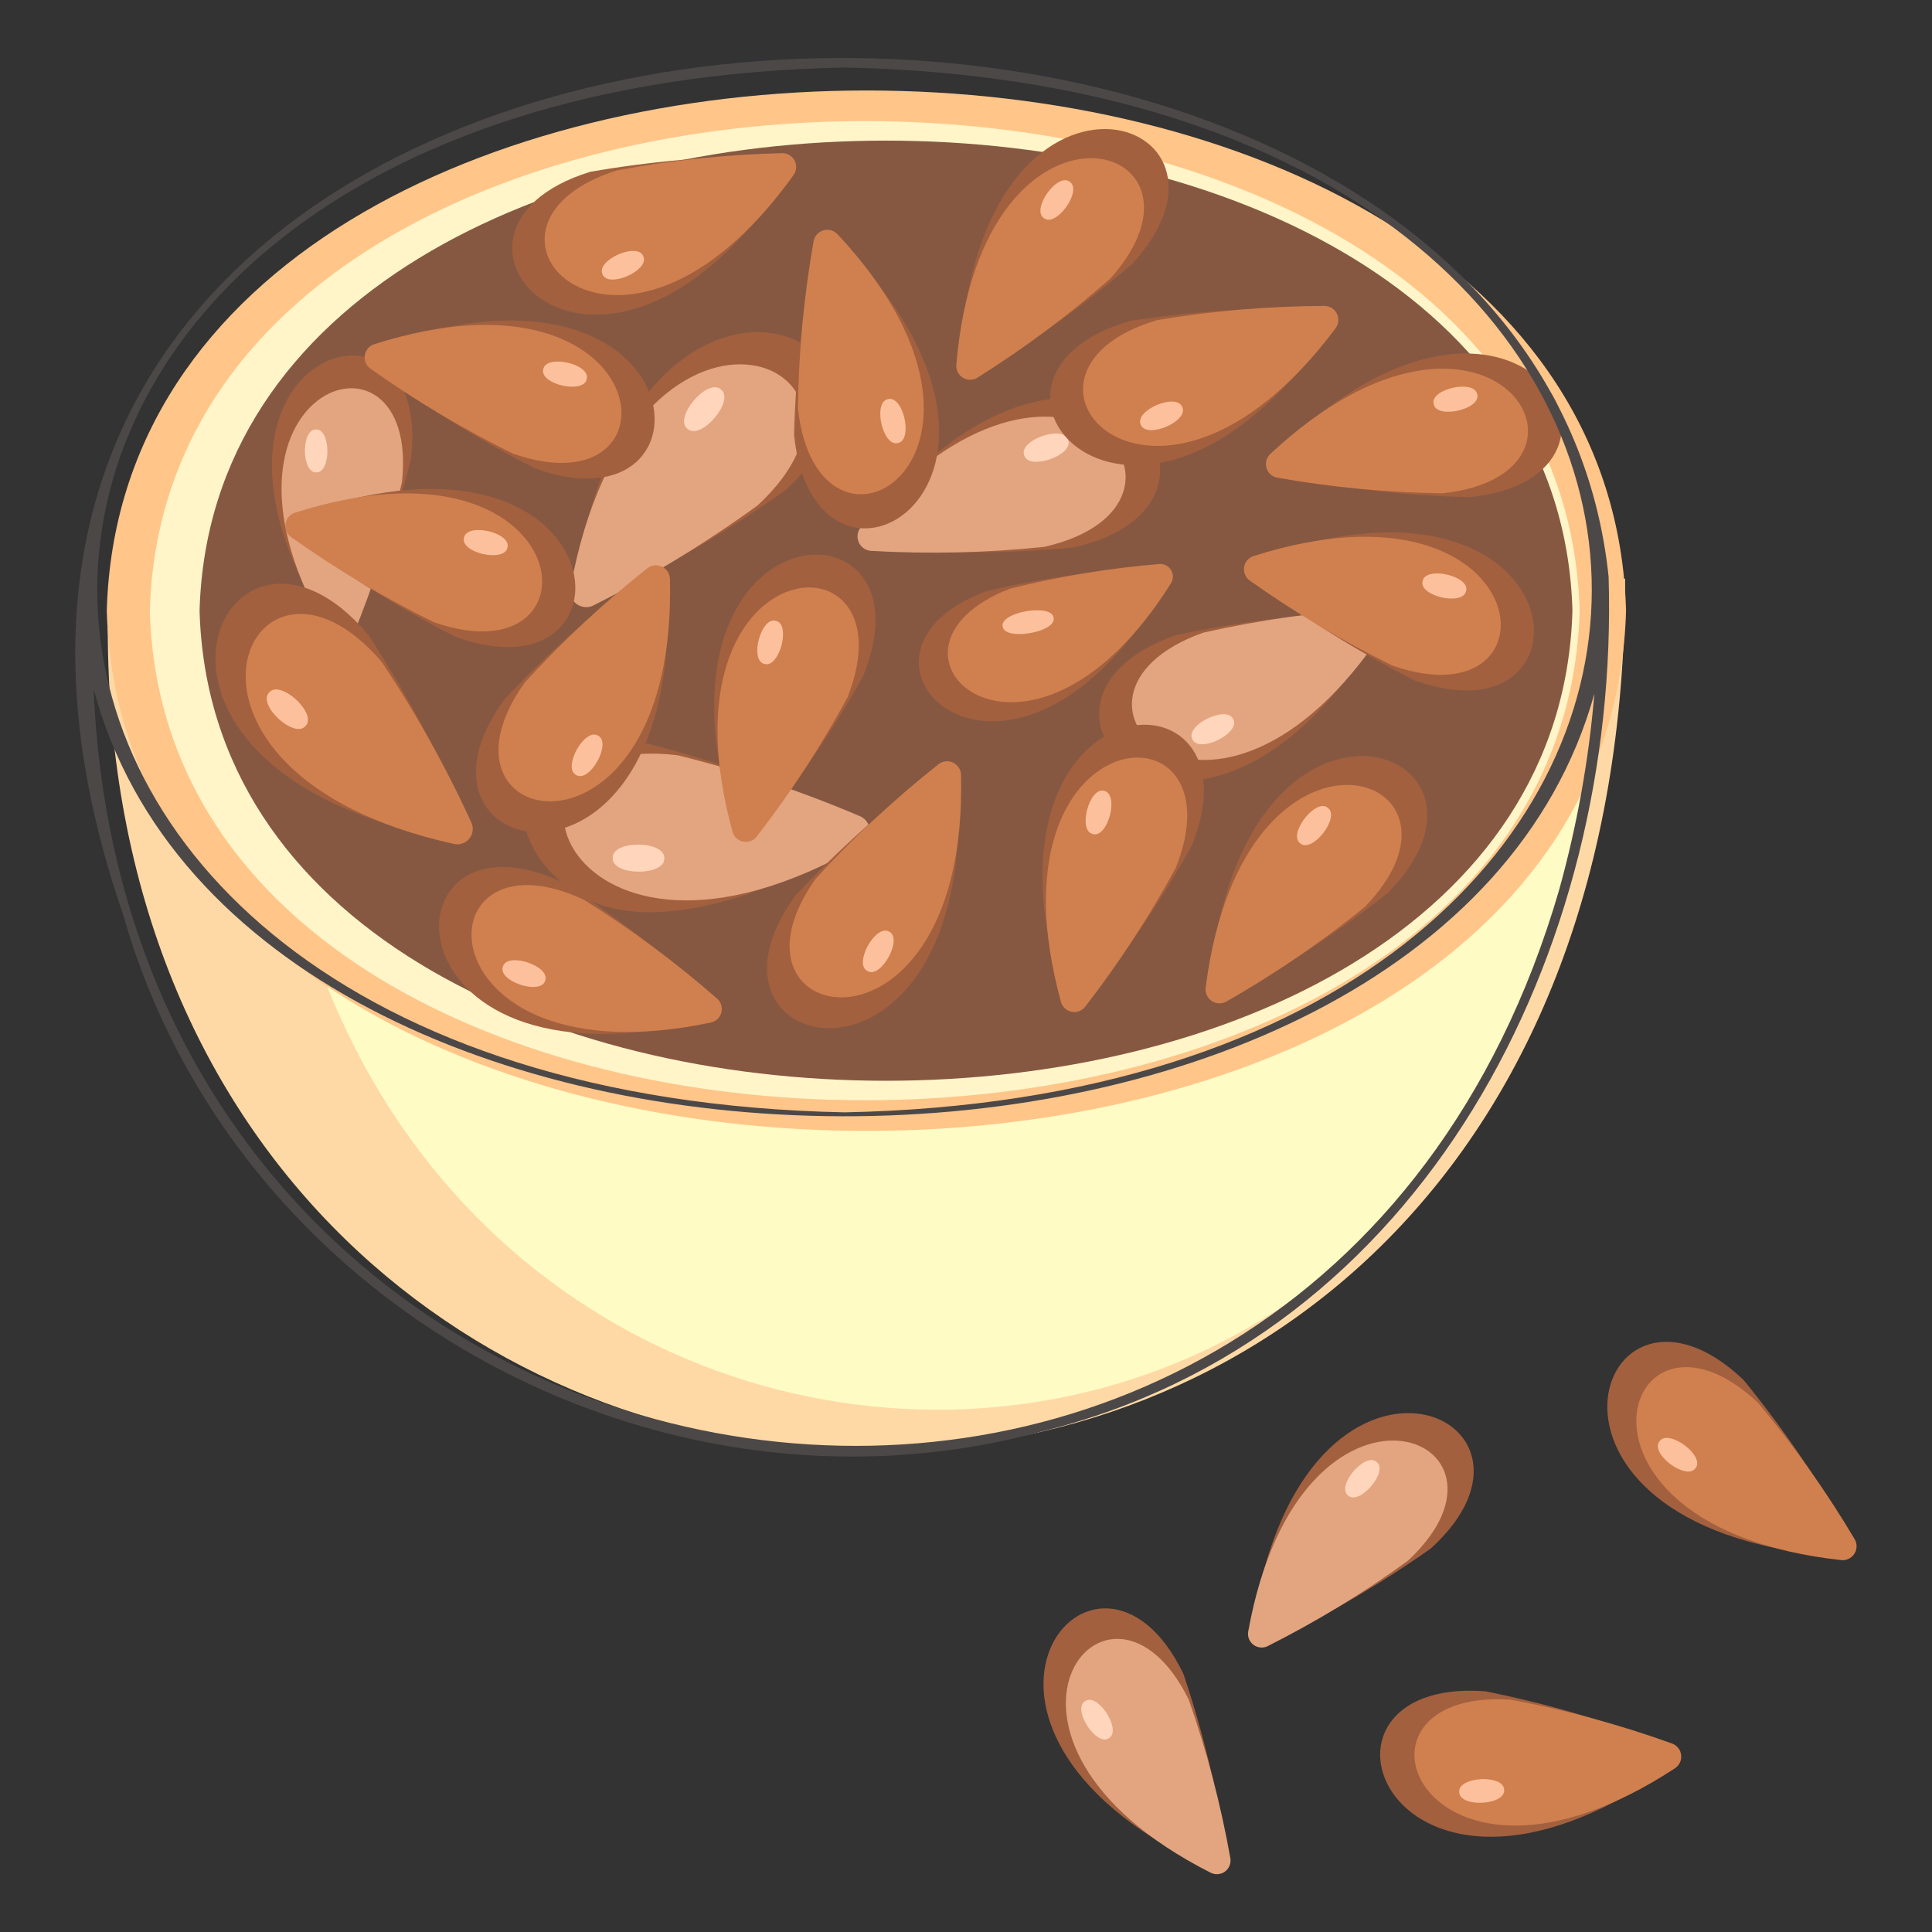 <?xml version="1.0" encoding="UTF-8"?>
<svg xmlns="http://www.w3.org/2000/svg" width="64" height="64" viewBox="0 0 64 64" fill="none">
  <rect x="0" y="0" width="64" height="64" fill="#333333" stroke="none"/>
  <g id="34_Flax seed 1">
    <path id="Vector" d="M3.57 20.798C3.57 56.23 53.833 58.613 53.833 19.171L3.57 20.798Z" fill="#FFD9A5"></path>
    <path id="Vector_2" d="M8.885 21.828C8.885 54.148 52.9 56.322 52.9 20.345L8.885 21.828Z" fill="#FFFBC4"></path>
    <path id="Vector_3" d="M61.217 50.768C61.257 50.855 61.274 50.95 61.266 51.045C61.258 51.139 61.226 51.231 61.172 51.309C61.118 51.388 61.045 51.451 60.96 51.493C60.874 51.535 60.779 51.553 60.684 51.547C49.599 50.583 52.906 41.084 57.76 45.715C59.053 47.299 60.209 48.989 61.217 50.768Z" fill="#A2603F"></path>
    <path id="Vector_4" d="M61.448 51.005C61.487 51.079 61.506 51.163 61.501 51.247C61.496 51.33 61.469 51.411 61.422 51.481C61.374 51.55 61.309 51.605 61.233 51.64C61.157 51.676 61.073 51.69 60.989 51.68C51.059 50.59 53.748 42.26 58.232 46.464C59.425 47.889 60.501 49.407 61.448 51.005Z" fill="#D0804E"></path>
    <path id="Vector_5" d="M3.537 20.23C4.184 -2.75 53.224 -2.743 53.865 20.23C53.217 43.21 4.178 43.204 3.537 20.23Z" fill="#FFC589"></path>
    <path id="Vector_6" d="M4.963 20.23C5.571 -1.397 51.725 -1.391 52.328 20.23C51.719 41.857 5.566 41.85 4.963 20.23Z" fill="#FFF5C8"></path>
    <path id="Vector_7" d="M6.611 20.23C7.196 -0.536 51.511 -0.529 52.089 20.23C51.505 40.996 7.19 40.989 6.611 20.23Z" fill="#865842"></path>
    <path id="Vector_8" d="M38.137 18.778C38.223 18.779 38.307 18.803 38.381 18.847C38.455 18.89 38.517 18.953 38.559 19.028C38.602 19.102 38.625 19.187 38.625 19.273C38.625 19.359 38.603 19.444 38.56 19.518C33.391 28.154 26.971 21.706 32.659 19.59C34.459 19.165 36.291 18.893 38.137 18.778Z" fill="#A2603F"></path>
    <path id="Vector_9" d="M38.422 18.682C38.498 18.679 38.573 18.698 38.639 18.735C38.705 18.771 38.76 18.826 38.798 18.892C38.836 18.957 38.855 19.032 38.853 19.108C38.852 19.183 38.83 19.257 38.79 19.322C34.001 26.951 28.25 21.507 33.456 19.501C35.087 19.094 36.747 18.82 38.422 18.682Z" fill="#D0804E"></path>
    <path id="Vector_10" d="M33.216 20.755C33.108 20.276 34.844 19.977 34.902 20.464C35.01 20.943 33.274 21.242 33.216 20.755Z" fill="#FCC09C"></path>
    <path id="Vector_11" d="M54.973 47.745C55.268 47.315 56.495 48.227 56.168 48.634C55.871 49.065 54.646 48.152 54.973 47.745Z" fill="#FCC09C"></path>
    <path id="Vector_12" d="M55.079 57.729C55.165 57.77 55.239 57.833 55.293 57.911C55.347 57.989 55.38 58.08 55.389 58.175C55.397 58.27 55.381 58.365 55.342 58.452C55.302 58.538 55.241 58.613 55.164 58.669C45.993 64.971 42.507 55.535 49.198 56.025C51.203 56.426 53.17 56.996 55.079 57.729Z" fill="#A2603F"></path>
    <path id="Vector_13" d="M55.41 57.764C55.487 57.797 55.554 57.85 55.604 57.917C55.654 57.985 55.684 58.065 55.691 58.148C55.699 58.232 55.684 58.316 55.648 58.392C55.611 58.467 55.555 58.531 55.485 58.577C47.126 64.049 43.906 55.909 50.041 56.303C51.867 56.645 53.663 57.133 55.41 57.764Z" fill="#D0804E"></path>
    <path id="Vector_14" d="M48.339 59.364C48.293 58.845 49.821 58.769 49.827 59.291C49.872 59.81 48.345 59.886 48.339 59.364Z" fill="#FCC09C"></path>
    <path id="Vector_15" d="M42.226 54.327C42.139 54.36 42.045 54.37 41.953 54.356C41.861 54.342 41.774 54.304 41.701 54.247C41.627 54.189 41.571 54.113 41.535 54.027C41.501 53.94 41.489 53.846 41.501 53.754C43.197 42.984 52.26 46.862 47.402 51.292C45.765 52.448 44.034 53.463 42.226 54.327Z" fill="#A2603F"></path>
    <path id="Vector_16" d="M41.978 54.538C41.903 54.572 41.82 54.584 41.738 54.573C41.657 54.563 41.58 54.531 41.515 54.48C41.45 54.429 41.401 54.362 41.371 54.285C41.342 54.208 41.334 54.125 41.349 54.044C43.09 44.412 51.05 47.606 46.636 51.703C45.162 52.773 43.604 53.721 41.978 54.538Z" fill="#E2A580"></path>
    <path id="Vector_17" d="M45.605 48.431C46.006 48.749 45.031 49.886 44.655 49.539C44.255 49.221 45.23 48.084 45.605 48.431Z" fill="#FFD5BB"></path>
    <path id="Vector_18" d="M40.629 61.278C40.636 61.371 40.618 61.464 40.578 61.548C40.539 61.633 40.477 61.705 40.401 61.759C40.325 61.812 40.236 61.845 40.143 61.854C40.05 61.863 39.957 61.847 39.872 61.809C30.039 57.099 36.35 49.527 39.203 55.45C39.841 57.349 40.318 59.299 40.629 61.278Z" fill="#A2603F"></path>
    <path id="Vector_19" d="M40.761 61.576C40.771 61.657 40.758 61.74 40.725 61.815C40.692 61.89 40.639 61.955 40.572 62.002C40.505 62.05 40.426 62.078 40.344 62.084C40.262 62.09 40.18 62.074 40.106 62.037C31.375 57.61 36.714 50.898 39.378 56.301C39.98 58.019 40.443 59.783 40.761 61.576Z" fill="#E2A580"></path>
    <path id="Vector_20" d="M35.946 56.352C36.365 56.059 37.175 57.319 36.735 57.579C36.316 57.872 35.505 56.612 35.946 56.352Z" fill="#FFD5BB"></path>
    <path id="Vector_21" d="M11.747 20.721C11.705 20.802 11.642 20.869 11.565 20.918C11.488 20.966 11.4 20.994 11.309 20.998C11.219 21.002 11.129 20.983 11.048 20.942C10.967 20.901 10.898 20.839 10.848 20.763C5.221 11.756 14.363 8.825 13.617 15.185C13.151 17.08 12.526 18.932 11.747 20.721Z" fill="#A2603F"></path>
    <path id="Vector_22" d="M11.699 21.035C11.665 21.108 11.611 21.169 11.545 21.214C11.478 21.258 11.401 21.284 11.321 21.288C11.241 21.292 11.161 21.274 11.091 21.236C11.02 21.198 10.961 21.142 10.92 21.073C6.052 12.875 13.947 10.144 13.316 15.977C12.914 17.704 12.373 19.395 11.699 21.035Z" fill="#E2A580"></path>
    <path id="Vector_23" d="M10.469 14.227C10.966 14.205 10.975 15.664 10.477 15.648C9.98 15.67 9.971 14.212 10.469 14.227Z" fill="#FFD5BB"></path>
    <path id="Vector_24" d="M45.115 20.266C45.211 20.269 45.305 20.298 45.387 20.349C45.468 20.4 45.536 20.471 45.582 20.556C45.628 20.641 45.651 20.736 45.649 20.833C45.647 20.929 45.62 21.023 45.57 21.106C39.565 30.648 32.536 23.267 38.959 21.039C40.986 20.608 43.045 20.349 45.115 20.266Z" fill="#A2603F"></path>
    <path id="Vector_25" d="M45.435 20.164C45.52 20.163 45.604 20.186 45.677 20.229C45.75 20.272 45.81 20.334 45.851 20.409C45.892 20.483 45.911 20.568 45.908 20.652C45.904 20.737 45.878 20.82 45.831 20.891C40.248 29.334 33.987 23.052 39.853 20.959C41.689 20.544 43.556 20.278 45.435 20.164Z" fill="#E2A580"></path>
    <path id="Vector_26" d="M39.499 24.49C39.248 24.025 40.638 23.341 40.853 23.825C41.104 24.29 39.714 24.973 39.499 24.49Z" fill="#FFD5BB"></path>
    <path id="Vector_27" d="M19.921 19.82C19.819 19.859 19.708 19.871 19.6 19.855C19.492 19.838 19.39 19.794 19.304 19.726C19.219 19.658 19.152 19.569 19.111 19.468C19.07 19.367 19.056 19.256 19.07 19.148C21.084 6.48 31.686 11.097 25.992 16.261C24.072 17.616 22.041 18.807 19.921 19.82Z" fill="#A2603F"></path>
    <path id="Vector_28" d="M19.631 20.069C19.543 20.107 19.446 20.121 19.35 20.108C19.255 20.096 19.165 20.058 19.089 19.999C19.014 19.939 18.956 19.86 18.922 19.77C18.887 19.68 18.878 19.583 18.895 19.488C20.958 8.158 30.27 11.965 25.096 16.743C23.367 17.997 21.54 19.109 19.631 20.069Z" fill="#E2A580"></path>
    <path id="Vector_29" d="M23.886 12.904C24.356 13.277 23.212 14.611 22.771 14.204C22.302 13.83 23.445 12.496 23.886 12.904Z" fill="#FFD5BB"></path>
    <path id="Vector_30" d="M28.138 26.988C28.234 27.04 28.314 27.117 28.371 27.21C28.428 27.304 28.46 27.41 28.464 27.52C28.467 27.629 28.442 27.737 28.391 27.834C28.34 27.931 28.265 28.013 28.173 28.072C26.189 29.2 21.613 31.346 18.921 29.491C15.754 27.108 17.786 23.921 21.502 24.644C23.776 25.237 25.996 26.021 28.138 26.988Z" fill="#A2603F"></path>
    <path id="Vector_31" d="M28.514 27.049C28.6 27.092 28.674 27.157 28.726 27.238C28.779 27.319 28.808 27.413 28.811 27.509C28.815 27.605 28.792 27.701 28.745 27.785C28.698 27.869 28.629 27.939 28.546 27.987C18.594 33.715 15.435 24.162 22.448 25.019C24.522 25.531 26.55 26.21 28.514 27.049Z" fill="#E2A580"></path>
    <path id="Vector_32" d="M20.295 28.42C20.277 27.821 22.034 27.834 22.007 28.434C22.025 29.032 20.268 29.018 20.295 28.42Z" fill="#FFD5BB"></path>
    <path id="Vector_33" d="M29.173 18.185C29.075 18.169 28.984 18.129 28.907 18.067C28.83 18.005 28.77 17.925 28.734 17.833C28.697 17.741 28.685 17.642 28.699 17.544C28.712 17.447 28.751 17.354 28.811 17.276C36.095 8.296 42.289 16.679 35.516 18.143C33.407 18.335 31.285 18.349 29.173 18.185Z" fill="#A2603F"></path>
    <path id="Vector_34" d="M28.833 18.247C28.747 18.238 28.665 18.205 28.595 18.152C28.526 18.099 28.473 18.029 28.441 17.948C28.408 17.868 28.399 17.78 28.412 17.694C28.426 17.608 28.463 17.528 28.519 17.462C35.207 9.562 40.807 16.697 34.597 18.115C32.682 18.315 30.755 18.359 28.833 18.247Z" fill="#E2A580"></path>
    <path id="Vector_35" d="M35.384 14.573C35.583 15.076 34.088 15.602 33.928 15.085C33.73 14.582 35.224 14.056 35.384 14.573Z" fill="#FFD5BB"></path>
    <path id="Vector_36" d="M15.398 26.984C15.432 27.083 15.439 27.19 15.419 27.293C15.399 27.396 15.353 27.492 15.285 27.571C15.217 27.651 15.13 27.712 15.031 27.747C14.932 27.783 14.826 27.793 14.723 27.775C2.662 25.386 7.469 15.399 12.208 21.04C13.437 22.928 14.504 24.916 15.398 26.984Z" fill="#A2603F"></path>
    <path id="Vector_37" d="M15.625 27.271C15.659 27.357 15.669 27.451 15.654 27.542C15.639 27.633 15.599 27.719 15.54 27.789C15.48 27.86 15.402 27.913 15.314 27.942C15.226 27.972 15.133 27.977 15.042 27.957C4.293 25.591 8.221 16.783 12.638 21.918C13.776 23.619 14.775 25.409 15.625 27.271Z" fill="#D0804E"></path>
    <path id="Vector_38" d="M8.917 22.937C9.291 22.5 10.527 23.644 10.121 24.051C9.747 24.487 8.511 23.343 8.917 22.937Z" fill="#FCC09C"></path>
    <path id="Vector_39" d="M12.559 12.32C12.488 12.258 12.434 12.178 12.403 12.089C12.372 12 12.365 11.904 12.382 11.811C12.399 11.718 12.44 11.632 12.501 11.559C12.562 11.487 12.641 11.432 12.73 11.399C23.176 7.824 23.99 17.772 17.726 15.518C15.916 14.6 14.188 13.53 12.559 12.32Z" fill="#A2603F"></path>
    <path id="Vector_40" d="M12.252 12.199C12.187 12.147 12.137 12.079 12.108 12.001C12.078 11.923 12.071 11.838 12.086 11.756C12.101 11.675 12.137 11.598 12.193 11.536C12.248 11.473 12.319 11.427 12.398 11.402C21.846 8.403 22.752 17.042 16.994 15.028C15.34 14.214 13.754 13.268 12.252 12.199Z" fill="#D0804E"></path>
    <path id="Vector_41" d="M19.437 12.556C19.341 13.066 17.862 12.731 17.997 12.23C18.091 11.721 19.57 12.056 19.437 12.556Z" fill="#FCC09C"></path>
    <path id="Vector_42" d="M9.932 17.902C9.861 17.84 9.807 17.76 9.776 17.671C9.745 17.582 9.738 17.486 9.755 17.393C9.772 17.3 9.813 17.213 9.874 17.141C9.935 17.069 10.014 17.014 10.103 16.981C20.549 13.406 21.363 23.354 15.099 21.1C13.29 20.181 11.561 19.111 9.932 17.902Z" fill="#A2603F"></path>
    <path id="Vector_43" d="M9.625 17.78C9.56 17.729 9.51 17.66 9.481 17.582C9.451 17.505 9.444 17.42 9.459 17.338C9.474 17.256 9.51 17.18 9.565 17.118C9.62 17.055 9.691 17.009 9.771 16.983C19.22 13.985 20.125 22.624 14.368 20.61C12.713 19.796 11.127 18.85 9.625 17.78Z" fill="#D0804E"></path>
    <path id="Vector_44" d="M16.81 18.138C16.714 18.647 15.235 18.312 15.37 17.812C15.463 17.303 16.944 17.636 16.81 18.138Z" fill="#FCC09C"></path>
    <path id="Vector_45" d="M41.688 19.339C41.617 19.277 41.563 19.198 41.532 19.108C41.501 19.019 41.494 18.923 41.511 18.83C41.528 18.737 41.569 18.651 41.63 18.578C41.691 18.506 41.77 18.451 41.859 18.419C52.305 14.843 53.12 24.791 46.854 22.537C45.045 21.619 43.317 20.549 41.688 19.339Z" fill="#A2603F"></path>
    <path id="Vector_46" d="M41.381 19.218C41.316 19.166 41.266 19.097 41.237 19.02C41.207 18.942 41.2 18.857 41.215 18.775C41.229 18.693 41.266 18.617 41.321 18.555C41.376 18.492 41.447 18.446 41.526 18.42C50.975 15.422 51.881 24.06 46.123 22.047C44.469 21.233 42.883 20.287 41.381 19.218Z" fill="#D0804E"></path>
    <path id="Vector_47" d="M48.567 19.575C48.471 20.084 46.992 19.75 47.126 19.249C47.221 18.74 48.701 19.076 48.567 19.575Z" fill="#FCC09C"></path>
    <path id="Vector_48" d="M25.192 27.428C25.127 27.497 25.045 27.548 24.955 27.575C24.864 27.603 24.768 27.606 24.676 27.585C24.584 27.564 24.499 27.52 24.429 27.456C24.359 27.392 24.307 27.311 24.279 27.221C21.127 16.64 31.1 16.228 28.595 22.396C27.605 24.166 26.466 25.85 25.192 27.428Z" fill="#A2603F"></path>
    <path id="Vector_49" d="M25.055 27.73C25.001 27.793 24.931 27.84 24.852 27.866C24.773 27.893 24.688 27.897 24.607 27.879C24.526 27.86 24.451 27.82 24.39 27.763C24.33 27.706 24.287 27.633 24.265 27.553C21.649 17.991 30.317 17.434 28.073 23.105C27.193 24.725 26.184 26.272 25.055 27.73Z" fill="#D0804E"></path>
    <path id="Vector_50" d="M25.705 20.566C26.21 20.681 25.815 22.146 25.321 21.993C24.816 21.877 25.21 20.412 25.705 20.566Z" fill="#FCC09C"></path>
    <path id="Vector_51" d="M36.068 33.064C36.004 33.133 35.922 33.183 35.831 33.211C35.741 33.238 35.645 33.241 35.553 33.221C35.461 33.2 35.376 33.155 35.306 33.091C35.236 33.028 35.184 32.947 35.156 32.857C32.004 22.275 41.977 21.863 39.472 28.031C38.481 29.802 37.343 31.485 36.068 33.064Z" fill="#A2603F"></path>
    <path id="Vector_52" d="M35.936 33.365C35.882 33.428 35.811 33.475 35.732 33.502C35.653 33.528 35.569 33.532 35.488 33.514C35.406 33.496 35.332 33.456 35.271 33.398C35.211 33.341 35.167 33.268 35.145 33.188C32.53 23.626 41.199 23.069 38.953 28.74C38.074 30.361 37.065 31.907 35.936 33.365Z" fill="#D0804E"></path>
    <path id="Vector_53" d="M36.582 26.201C37.087 26.317 36.693 27.782 36.198 27.628C35.693 27.513 36.087 26.048 36.582 26.201Z" fill="#FCC09C"></path>
    <path id="Vector_54" d="M23.478 32.943C23.542 33.012 23.588 33.096 23.61 33.188C23.632 33.28 23.63 33.376 23.603 33.467C23.577 33.557 23.527 33.64 23.459 33.705C23.392 33.771 23.308 33.818 23.216 33.842C12.464 36.35 12.652 26.37 18.659 29.242C20.367 30.337 21.979 31.576 23.478 32.943Z" fill="#A2603F"></path>
    <path id="Vector_55" d="M23.771 33.094C23.831 33.152 23.874 33.225 23.895 33.306C23.917 33.386 23.916 33.471 23.893 33.551C23.87 33.631 23.826 33.703 23.765 33.76C23.704 33.816 23.629 33.855 23.547 33.873C13.845 35.908 13.811 27.221 19.337 29.803C20.902 30.779 22.385 31.879 23.771 33.094Z" fill="#D0804E"></path>
    <path id="Vector_56" d="M16.659 32.017C16.805 31.52 18.243 32.002 18.06 32.486C17.914 32.983 16.476 32.501 16.659 32.017Z" fill="#FCC09C"></path>
    <path id="Vector_57" d="M25.61 5.159C25.704 5.166 25.795 5.197 25.874 5.25C25.952 5.303 26.015 5.375 26.058 5.46C26.099 5.545 26.119 5.639 26.113 5.733C26.108 5.828 26.078 5.919 26.026 5.998C19.799 15.116 13.191 7.635 19.559 5.69C21.557 5.343 23.581 5.165 25.61 5.159Z" fill="#A2603F"></path>
    <path id="Vector_58" d="M25.927 5.073C26.011 5.075 26.092 5.1 26.162 5.145C26.232 5.189 26.289 5.253 26.326 5.327C26.363 5.402 26.379 5.485 26.372 5.568C26.366 5.651 26.337 5.73 26.288 5.798C20.515 13.857 14.618 7.479 20.436 5.645C22.248 5.306 24.084 5.115 25.927 5.073Z" fill="#D0804E"></path>
    <path id="Vector_59" d="M19.959 9.087C19.73 8.622 21.116 8.005 21.309 8.486C21.537 8.95 20.152 9.568 19.959 9.087Z" fill="#FCC09C"></path>
    <path id="Vector_60" d="M32.589 12.286C32.505 12.328 32.41 12.348 32.316 12.342C32.222 12.337 32.13 12.307 32.051 12.256C31.972 12.204 31.907 12.133 31.864 12.049C31.82 11.965 31.799 11.872 31.803 11.777C32.49 0.757 41.995 3.806 37.518 8.734C35.978 10.055 34.329 11.243 32.589 12.286Z" fill="#A2603F"></path>
    <path id="Vector_61" d="M32.359 12.523C32.287 12.563 32.204 12.583 32.121 12.58C32.038 12.578 31.958 12.552 31.888 12.507C31.818 12.462 31.762 12.399 31.725 12.325C31.688 12.25 31.672 12.167 31.679 12.084C32.518 2.206 40.848 4.67 36.787 9.222C35.402 10.44 33.922 11.544 32.359 12.523Z" fill="#D0804E"></path>
    <path id="Vector_62" d="M35.435 6.02C35.869 6.303 34.994 7.543 34.583 7.228C34.148 6.945 35.023 5.705 35.435 6.02Z" fill="#FCC09C"></path>
    <path id="Vector_63" d="M42.62 15.799C42.529 15.773 42.446 15.724 42.38 15.657C42.313 15.59 42.265 15.506 42.241 15.415C42.217 15.324 42.217 15.228 42.241 15.136C42.265 15.045 42.312 14.961 42.378 14.894C50.282 7.182 55.284 15.822 48.658 16.472C46.63 16.418 44.61 16.193 42.62 15.799Z" fill="#A2603F"></path>
    <path id="Vector_64" d="M42.291 15.82C42.21 15.802 42.136 15.761 42.076 15.703C42.016 15.646 41.973 15.572 41.951 15.492C41.93 15.412 41.93 15.327 41.953 15.247C41.976 15.167 42.02 15.095 42.081 15.038C49.331 8.276 53.854 15.692 47.788 16.342C45.945 16.317 44.107 16.142 42.291 15.82Z" fill="#D0804E"></path>
    <path id="Vector_65" d="M48.935 13.062C49.067 13.563 47.587 13.894 47.493 13.386C47.36 12.885 48.841 12.553 48.935 13.062Z" fill="#FCC09C"></path>
    <path id="Vector_66" d="M21.257 19.074C21.337 19.023 21.43 18.993 21.525 18.988C21.62 18.983 21.715 19.003 21.8 19.046C21.885 19.089 21.958 19.153 22.011 19.232C22.064 19.311 22.095 19.403 22.102 19.498C22.622 30.631 12.751 28.616 16.701 23.178C18.102 21.684 19.626 20.311 21.257 19.074Z" fill="#A2603F"></path>
    <path id="Vector_67" d="M21.461 18.811C21.529 18.762 21.61 18.733 21.694 18.727C21.777 18.72 21.861 18.737 21.936 18.774C22.012 18.812 22.075 18.869 22.12 18.94C22.166 19.011 22.19 19.093 22.193 19.177C22.435 29.18 13.809 27.622 17.382 22.61C18.637 21.235 20.001 19.965 21.461 18.811Z" fill="#D0804E"></path>
    <path id="Vector_68" d="M19.088 25.674C18.621 25.438 19.363 24.098 19.811 24.369C20.277 24.605 19.535 25.944 19.088 25.674Z" fill="#FCC09C"></path>
    <path id="Vector_69" d="M30.901 25.567C30.981 25.516 31.073 25.487 31.168 25.482C31.263 25.477 31.358 25.497 31.443 25.54C31.528 25.583 31.6 25.647 31.653 25.726C31.706 25.805 31.737 25.897 31.744 25.991C32.265 37.124 22.393 35.109 26.344 29.672C27.744 28.177 29.269 26.805 30.901 25.567Z" fill="#A2603F"></path>
    <path id="Vector_70" d="M31.103 25.305C31.172 25.256 31.252 25.227 31.336 25.22C31.42 25.214 31.504 25.23 31.579 25.268C31.654 25.305 31.718 25.362 31.763 25.433C31.808 25.504 31.833 25.586 31.835 25.67C32.078 35.673 23.451 34.116 27.025 29.103C28.279 27.729 29.643 26.459 31.103 25.305Z" fill="#D0804E"></path>
    <path id="Vector_71" d="M28.733 32.167C28.266 31.931 29.008 30.592 29.455 30.862C29.922 31.098 29.18 32.437 28.733 32.167Z" fill="#FCC09C"></path>
    <path id="Vector_72" d="M26.977 8.306C27.003 8.214 27.052 8.131 27.12 8.064C27.188 7.997 27.272 7.949 27.364 7.924C27.456 7.899 27.553 7.899 27.645 7.923C27.737 7.947 27.821 7.995 27.89 8.061C35.681 16.031 26.967 21.089 26.305 14.401C26.356 12.354 26.581 10.315 26.977 8.306Z" fill="#A2603F"></path>
    <path id="Vector_73" d="M26.954 7.972C26.973 7.89 27.014 7.815 27.072 7.754C27.13 7.694 27.204 7.65 27.285 7.628C27.366 7.606 27.451 7.607 27.532 7.63C27.613 7.653 27.686 7.698 27.744 7.759C34.576 15.07 27.095 19.643 26.432 13.521C26.456 11.661 26.631 9.805 26.954 7.972Z" fill="#D0804E"></path>
    <path id="Vector_74" d="M29.744 14.677C29.239 14.811 28.902 13.317 29.416 13.222C29.922 13.088 30.258 14.582 29.744 14.677Z" fill="#FCC09C"></path>
    <path id="Vector_75" d="M43.571 10.215C43.666 10.225 43.757 10.258 43.834 10.313C43.912 10.368 43.974 10.442 44.015 10.528C44.056 10.615 44.073 10.71 44.066 10.805C44.058 10.9 44.026 10.991 43.973 11.07C37.505 20.147 30.987 12.465 37.452 10.628C39.476 10.318 41.523 10.18 43.571 10.215Z" fill="#A2603F"></path>
    <path id="Vector_76" d="M43.894 10.134C43.977 10.139 44.059 10.165 44.129 10.212C44.199 10.259 44.254 10.323 44.29 10.399C44.326 10.475 44.341 10.56 44.332 10.643C44.324 10.727 44.293 10.807 44.243 10.874C38.255 18.891 32.432 12.336 38.34 10.602C40.175 10.297 42.033 10.14 43.894 10.134Z" fill="#D0804E"></path>
    <path id="Vector_77" d="M37.789 14.066C37.568 13.593 38.979 12.997 39.165 13.486C39.385 13.96 37.974 14.556 37.789 14.066Z" fill="#FCC09C"></path>
    <path id="Vector_78" d="M40.849 32.958C40.762 32.997 40.666 33.012 40.572 33.003C40.477 32.993 40.386 32.959 40.308 32.904C40.23 32.849 40.168 32.775 40.128 32.688C40.088 32.602 40.07 32.507 40.078 32.412C41.235 21.327 50.692 24.802 45.97 29.583C44.361 30.851 42.648 31.979 40.849 32.958Z" fill="#A2603F"></path>
    <path id="Vector_79" d="M40.608 33.188C40.533 33.226 40.449 33.243 40.365 33.237C40.281 33.231 40.2 33.202 40.132 33.153C40.063 33.105 40.009 33.039 39.975 32.962C39.941 32.885 39.929 32.8 39.939 32.717C41.201 22.791 49.498 25.626 45.211 30.045C43.764 31.215 42.224 32.267 40.608 33.188Z" fill="#D0804E"></path>
    <path id="Vector_80" d="M43.984 26.759C44.41 27.062 43.475 28.275 43.074 27.941C42.648 27.637 43.584 26.424 43.984 26.759Z" fill="#FCC09C"></path>
    <path id="Vector_81" d="M4.081 30.302C7.724 43.128 21.613 50.874 34.455 47.434C47.197 44.319 53.664 31.488 53.287 19.1C50.596 -6.531 -7.775 -4.028 4.081 30.302ZM51.647 29.484C43.399 57.809 4.285 51.783 3.101 22.82C8.125 41.641 47.596 41.7 52.816 22.98C52.63 25.18 52.239 27.357 51.647 29.484ZM27.979 2.236C61.007 2.908 60.954 36.192 27.979 36.848C-5.031 36.178 -5.032 2.905 27.979 2.236Z" fill="#4C4848"></path>
  </g>
</svg>
